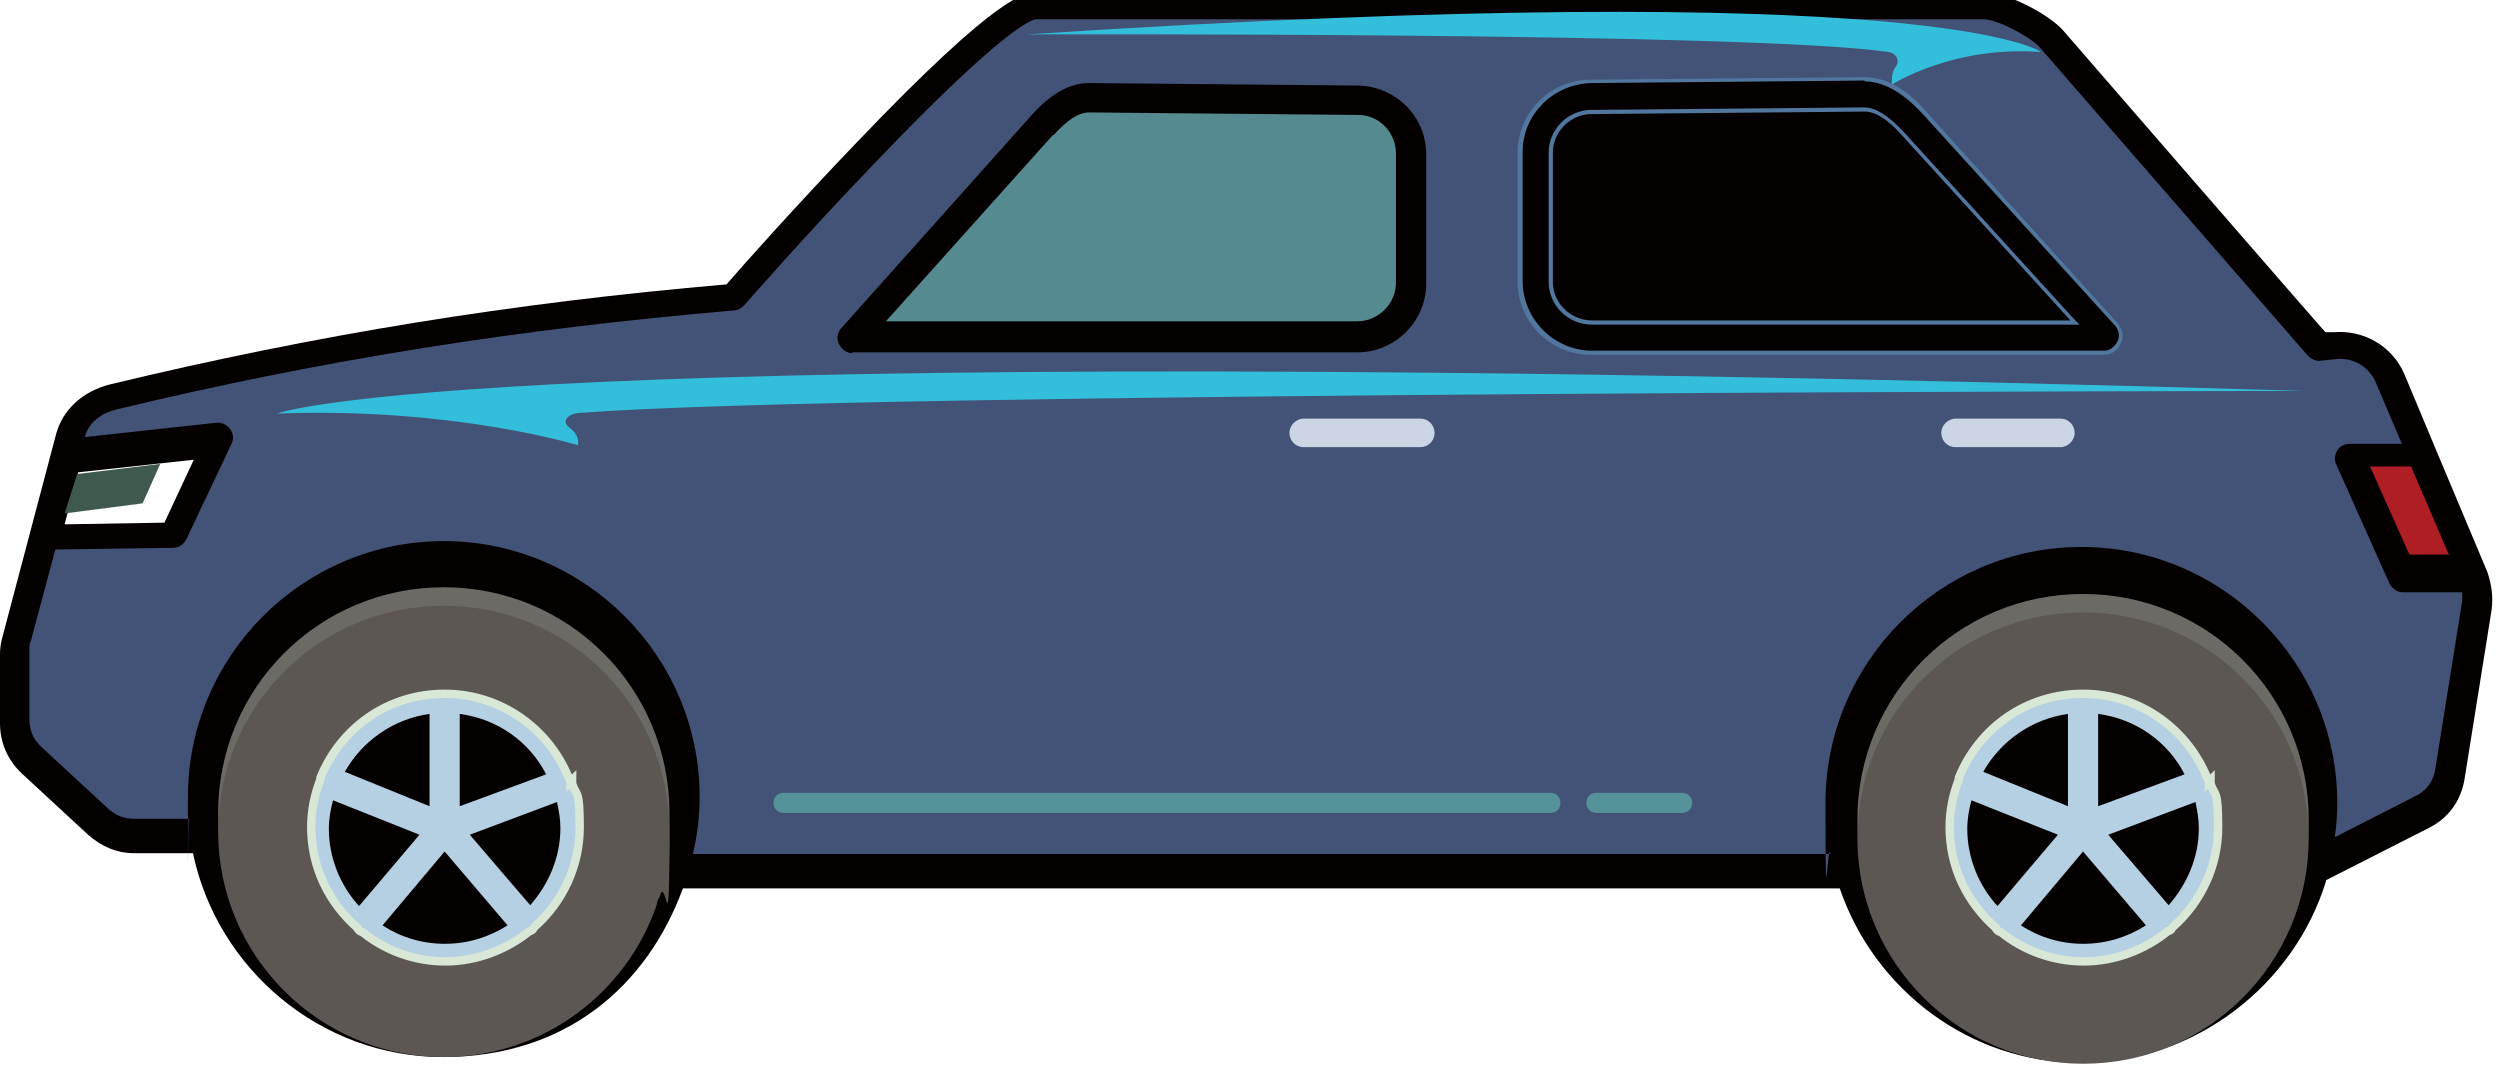 <?xml version="1.0" encoding="UTF-8"?>
<!-- Generated by Pixelmator Pro 3.7 -->
<svg width="298" height="127" viewBox="0 0 298 127" xmlns="http://www.w3.org/2000/svg">
    <path id="path1" fill="none" stroke="none" d="M 286.4 71 C 285.7 71 285.1 70.6 284.8 69.9 L 278.5 55.8 C 278.3 55.2 278.3 54.6 278.6 54.1 C 278.9 53.6 279.5 53.3 280.1 53.3 L 286.3 53.3 L 283.2 46 C 282.4 44.1 280.6 43 278.5 43.2 L 276.6 43.4 C 276 43.4 275.4 43.2 275.1 42.8 L 243.1 6 C 241.9 4.7 238 2.7 236.5 2.7 L 123.5 2.7 C 123 2.7 119.6 3.8 104.4 19.7 C 96.3 28.2 88.8 36.7 88.7 36.8 C 88.4 37.2 88 37.4 87.5 37.4 C 61.8 39.6 38.5 43.4 13.9 49.2 C 12.7 49.5 10.7 50.3 10.1 52.5 L 25.7 50.8 C 26.3 50.8 27 51 27.4 51.5 C 27.8 52 27.8 52.7 27.6 53.3 L 22.2 64.7 C 21.9 65.3 21.3 65.7 20.6 65.7 L 6.6 65.9 L 3.7 76.7 C 3.6 77.1 3.5 77.5 3.5 77.9 L 3.5 86.1 C 3.5 87.4 4 88.5 5 89.5 L 12.9 96.8 C 13.8 97.6 14.8 98 16 98 L 22.5 98 C 22.5 97.1 22.4 96.3 22.4 95.4 C 22.4 78.6 36.1 64.9 52.9 64.9 C 69.7 64.9 83.4 78.6 83.4 95.4 C 83.4 112.2 83.1 100 82.6 102.2 L 218.4 102.2 C 218 100.2 217.8 98.2 217.8 96.1 C 217.8 79.3 231.5 65.6 248.3 65.6 C 265.1 65.6 278.8 79.3 278.8 96.1 C 278.8 112.9 278.7 98.9 278.5 100.2 L 288.1 95.3 C 289.4 94.6 290.3 93.5 290.5 92 L 290.5 92 C 290.5 92 293.7 72 293.7 72 C 293.7 71.6 293.7 71.3 293.7 70.9 L 286.6 70.9 Z M 100.3 39 L 122.9 13.7 C 125.2 11.1 127.5 9.8 129.8 9.8 L 129.8 9.8 L 161.9 10.1 C 166.4 10.1 170 13.8 170 18.3 L 170 33.7 C 170 38.2 166.3 41.9 161.8 41.9 L 101.6 41.9 C 101.6 41.9 101.6 41.9 101.6 41.9 C 100.9 41.9 100.3 41.5 100 40.8 C 99.7 40.2 99.8 39.4 100.3 38.9 Z M 184.8 94.3 L 93.4 94.3 C 92.7 94.3 92.2 93.8 92.2 93.1 C 92.2 92.4 92.7 91.9 93.4 91.9 L 184.8 91.9 C 185.5 91.9 186 92.4 186 93.1 C 186 93.8 185.5 94.3 184.8 94.3 Z M 200.5 94.3 L 190.3 94.3 C 189.6 94.3 189.1 93.8 189.1 93.1 C 189.1 92.4 189.6 91.9 190.3 91.9 L 200.5 91.9 C 201.2 91.9 201.7 92.4 201.7 93.1 C 201.7 93.8 201.2 94.3 200.5 94.3 Z M 252.5 40.8 C 252.2 41.4 251.6 41.9 250.9 41.9 L 189.9 41.9 C 185.3 41.9 181.6 38.1 181.6 33.6 L 181.6 18.2 C 181.6 13.7 185.3 10.1 189.8 10 L 222.4 9.7 C 224.7 9.7 227 11 229.4 13.6 L 229.4 13.6 C 229.4 13.6 252.3 38.8 252.3 38.8 C 252.8 39.3 252.9 40.1 252.6 40.7 Z"/>
    <path id="path2" fill="#040000" stroke="none" d="M 296.5 68.2 L 296.5 68.2 C 296.5 68.2 290.7 54.4 290.7 54.4 L 286.6 44.6 C 285.2 41.3 281.8 39.3 278.2 39.6 L 277.2 39.6 C 277.2 39.7 245.9 3.6 245.9 3.6 C 244.2 1.7 239.3 -0.9 236.6 -0.9 L 123.6 -0.9 C 122.2 -0.9 119.2 -0.9 102.1 17 C 95 24.4 88.4 31.8 86.6 33.9 C 61 36.1 37.7 39.9 13.2 45.8 C 9.9 46.6 7.5 48.8 6.7 51.7 L 0.3 75.9 C 0.1 76.6 0 77.3 0 78 L 0 86.2 C 0 88.5 0.9 90.6 2.6 92.2 L 10.5 99.5 C 12.1 100.9 13.9 101.7 16 101.7 L 23 101.7 C 25.9 115.5 38.2 126 52.8 126 C 67.4 126 77.1 117.6 81.4 105.9 L 219.3 105.9 C 223.4 117.9 234.7 126.7 248.1 126.7 C 261.5 126.7 273.5 117.5 277.3 104.9 L 289.5 98.7 C 291.9 97.5 293.4 95.4 293.8 92.7 L 297 72.7 C 297.2 71.1 297 69.7 296.5 68.2 Z M 9.3 56.3 L 9.3 56.3 C 9.3 56.3 23.1 54.8 23.1 54.8 L 19.6 62.3 L 7.7 62.5 L 9.3 56.4 Z"/>
    <path id="path3" fill="#425377" stroke="none" d="M 293.5 71.6 L 290.3 91.6 L 290.3 91.6 C 290.1 93.1 289.2 94.3 287.9 94.9 L 278.3 99.8 C 278.5 98.5 278.6 97.1 278.6 95.7 C 278.6 78.9 264.9 65.2 248.1 65.2 C 231.3 65.2 217.6 78.9 217.6 95.7 C 217.6 112.5 217.8 99.8 218.2 101.8 L 82.6 101.8 C 83.1 99.6 83.4 97.3 83.4 95 C 83.4 78.2 69.7 64.5 52.9 64.5 C 36.1 64.5 22.4 78.2 22.4 95 C 22.4 111.8 22.4 96.7 22.5 97.6 L 16 97.6 C 14.8 97.6 13.8 97.2 12.9 96.4 L 5 89.1 C 4 88.2 3.5 87.1 3.5 85.7 L 3.5 77.5 C 3.5 77.1 3.5 76.7 3.7 76.3 L 6.6 65.5 L 20.6 65.3 C 21.3 65.3 21.9 64.9 22.2 64.3 L 27.6 52.9 C 27.9 52.3 27.8 51.6 27.4 51.1 C 27 50.6 26.4 50.3 25.7 50.4 L 10.1 52.1 C 10.7 49.9 12.7 49.1 13.9 48.8 C 38.4 42.9 61.8 39.2 87.5 37 C 88 37 88.4 36.7 88.7 36.4 C 88.7 36.4 96.2 27.8 104.4 19.3 C 119.6 3.4 123 2.3 123.5 2.3 L 236.5 2.3 C 238 2.3 241.9 4.3 243.1 5.6 L 275.1 42.4 C 275.5 42.8 276.1 43.1 276.6 43 L 278.5 42.8 C 280.5 42.6 282.4 43.7 283.2 45.6 L 286.3 52.9 L 280.1 52.9 C 279.5 52.9 278.9 53.2 278.6 53.7 C 278.3 54.2 278.2 54.9 278.5 55.4 L 284.8 69.5 C 285.1 70.1 285.7 70.6 286.4 70.6 L 293.5 70.6 C 293.5 71 293.5 71.3 293.5 71.7 Z"/>
    <path id="path4" fill="#33bedb" stroke="none" d="M 69 53.1 C 69 53.1 54.1 48.5 33 49.3 C 33 49.3 56.3 40.1 274.8 46.6 C 274.8 46.6 101.6 46.7 69.4 49.2 C 67.7 49.2 66.9 50.2 67.8 50.9 C 68.7 51.6 69 52.2 68.9 53.1 L 68.9 53.1 Z"/>
    <path id="path5" fill="#33bedb" stroke="none" d="M 225.5 10.1 C 225.5 9.2 225.5 8.6 226 7.9 C 226.5 7.2 226 6.3 225.1 6.2 C 208.9 3.8 122.4 4.1 122.4 4.1 C 231.2 -3 243.3 6.2 243.3 6.2 C 232.7 5.4 225.5 10.1 225.5 10.1 L 225.5 10.1 Z"/>
    <path id="path6" fill="#cbd5e4" stroke="none" d="M 171 51.6 C 171 52.6 170.2 53.3 169.3 53.3 L 155.4 53.3 C 154.4 53.3 153.7 52.5 153.7 51.6 C 153.7 50.7 154.5 49.9 155.4 49.9 L 169.3 49.9 C 170.3 49.9 171 50.7 171 51.6 Z"/>
    <path id="path7" fill="#cbd5e4" stroke="none" d="M 245.6 53.3 L 233.1 53.3 C 232.1 53.3 231.4 52.5 231.4 51.6 C 231.4 50.7 232.2 49.9 233.1 49.9 L 245.6 49.9 C 246.6 49.9 247.3 50.7 247.3 51.6 C 247.3 52.5 246.5 53.3 245.6 53.3 Z"/>
    <path id="path8" fill="none" stroke="none" d="M 53 68.6 C 38.2 68.6 26.1 80.6 26.1 95.5 C 26.1 110.4 38.1 122.4 53 122.4 L 53 122.4 C 64.8 122.4 74.8 114.8 78.4 104.2 C 78.4 104.2 78.4 104.2 78.4 104.2 C 78.4 103.8 78.5 103.5 78.8 103.2 C 79.5 100.8 79.9 98.3 79.9 95.6 C 79.9 80.8 67.9 68.7 53 68.7 Z M 64.5 108.4 C 64.5 108.5 64.4 108.6 64.3 108.7 C 64.2 108.8 64 108.9 63.8 109 C 60.8 111.4 57.1 112.9 53 112.9 C 48.9 112.9 45.2 111.4 42.3 109.1 C 42.1 109.1 42 109 41.8 108.8 C 41.7 108.8 41.6 108.6 41.5 108.5 C 37.9 105.3 35.6 100.7 35.6 95.5 C 35.6 90.3 36.1 91.2 36.8 89.3 C 36.8 89.3 36.8 89.1 36.8 89 C 36.8 89 36.8 89 36.8 89 C 39.4 82.7 45.6 78.2 52.9 78.2 C 60.2 78.2 66.5 82.8 69.1 89.3 C 69.1 89.3 69.2 89.4 69.2 89.5 L 69.2 89.5 C 69.2 89.6 69.2 89.8 69.2 89.9 C 69.8 91.7 70.2 93.5 70.2 95.5 C 70.2 100.6 67.9 105.2 64.4 108.4 Z"/>
    <path id="path9" fill="none" stroke="none" d="M 250.1 82.6 L 250.1 93.6 L 260.4 89.8 C 258.3 85.9 254.6 83.2 250.1 82.6 Z"/>
    <path id="path10" fill="none" stroke="none" d="M 246.5 82.6 C 242.1 83.2 238.4 85.8 236.4 89.5 L 246.5 93.6 L 246.5 82.7 Z"/>
    <path id="path11" fill="none" stroke="none" d="M 240.9 107.8 L 240.9 107.8 C 243.1 109.2 245.6 110 248.3 110 C 251 110 253.6 109.2 255.8 107.8 L 248.3 99 L 240.9 107.8 Z"/>
    <path id="path12" fill="none" stroke="none" d="M 235 92.8 C 234.7 93.9 234.5 95 234.5 96.2 L 234.5 96.2 C 234.5 99.8 235.9 103 238.1 105.4 L 245.3 96.9 L 235 92.8 Z"/>
    <path id="path13" fill="none" stroke="none" d="M 166.5 33.7 L 166.5 18.3 C 166.5 15.8 164.5 13.7 162 13.7 L 129.9 13.4 L 129.9 13.4 C 128.7 13.4 127.3 14.3 125.7 16.1 L 105.8 38.3 L 162 38.3 C 164.5 38.3 166.6 36.2 166.6 33.6 Z"/>
    <path id="path14" fill="none" stroke="none" d="M 222.3 13.3 L 222.3 13.3 L 189.7 13.6 C 187.1 13.6 185.1 15.7 185.1 18.2 L 185.1 33.6 C 185.1 36.1 187.2 38.2 189.8 38.2 L 189.8 38.2 C 189.8 38.2 246.8 38.2 246.8 38.2 L 226.6 16 C 225 14.2 223.5 13.3 222.3 13.3 Z"/>
    <path id="path15" fill="none" stroke="none" d="M 248.3 69.3 C 233.5 69.3 221.4 81.3 221.4 96.2 C 221.4 111.1 233.4 123.1 248.3 123.1 C 263.2 123.1 275.2 111.1 275.2 96.2 C 275.2 81.3 263.2 69.3 248.3 69.3 Z M 259.8 109.1 C 259.8 109.2 259.7 109.3 259.6 109.4 C 259.5 109.5 259.3 109.6 259.1 109.7 C 256.1 112.1 252.4 113.6 248.3 113.6 C 244.2 113.6 240.5 112.1 237.6 109.8 C 237.4 109.8 237.3 109.7 237.1 109.5 C 237 109.5 236.9 109.3 236.8 109.2 C 233.2 106 230.9 101.4 230.9 96.2 C 230.9 91 231.4 91.9 232.1 90 C 232.1 90 232.1 89.8 232.1 89.7 C 232.1 89.7 232.1 89.7 232.1 89.7 C 234.7 83.4 240.9 78.9 248.2 78.9 C 255.5 78.9 261.8 83.5 264.4 90 C 264.4 90 264.5 90.1 264.5 90.2 L 264.5 90.2 C 264.5 90.3 264.5 90.5 264.5 90.6 C 265.1 92.4 265.5 94.2 265.5 96.2 C 265.5 101.3 263.2 105.9 259.7 109.1 Z"/>
    <path id="path16" fill="none" stroke="none" d="M 251.3 97 L 258.5 105.4 C 260.7 103 262.1 99.8 262.1 96.2 C 262.1 92.6 262 94.1 261.7 93.1 L 251.3 97 Z"/>
    <g id="g1">
        <path id="path17" fill="#040000" stroke="none" d="M 189.8 42 C 185.1 42 181.3 38.2 181.3 33.6 L 181.3 18.2 C 181.3 13.6 185.1 9.8 189.7 9.8 L 222.3 9.5 C 224.6 9.5 226.8 10.7 229.1 13.1 L 229.1 13.1 C 229.1 13.1 229.5 13.5 229.5 13.5 L 252.4 38.8 C 252.9 39.4 253.1 40.3 252.8 41 C 252.5 41.7 251.7 42.2 250.9 42.2 L 189.9 42.2 Z"/>
        <path id="path18" fill="#51779f" stroke="none" d="M 222.2 9.7 C 224.5 9.7 226.8 11 229.2 13.6 L 229.2 13.6 C 229.2 13.6 252.1 38.8 252.1 38.8 C 252.6 39.3 252.7 40.1 252.4 40.7 C 252.1 41.3 251.5 41.8 250.8 41.8 L 189.8 41.8 C 185.2 41.8 181.5 38 181.5 33.5 L 181.5 18.1 C 181.5 13.6 185.2 10 189.7 9.9 L 222.3 9.6 M 222.2 9.2 L 222.2 9.2 C 222.2 9.2 189.6 9.5 189.6 9.5 C 184.8 9.5 180.9 13.4 180.9 18.2 L 180.9 33.6 C 180.9 38.4 184.8 42.3 189.7 42.3 L 250.7 42.3 C 251.6 42.3 252.4 41.9 252.8 41 C 253.2 40.2 253 39.2 252.4 38.5 L 229.5 13.2 L 228.8 12.4 L 228.8 12.4 C 226.6 10.2 224.4 9.2 222.2 9.2 L 222.2 9.2 Z"/>
    </g>
    <g id="g2">
        <path id="path19" fill="#040000" stroke="none" d="M 189.8 38.5 C 187.1 38.5 184.9 36.3 184.9 33.7 L 184.9 18.3 C 184.9 15.7 187.1 13.5 189.8 13.5 L 222.4 13.2 C 223.7 13.2 225.2 14.1 226.9 16 L 247.4 38.7 C 247.4 38.7 189.8 38.7 189.8 38.7 Z"/>
        <path id="path20" fill="#51779f" stroke="none" d="M 222.3 13.3 C 223.5 13.3 225 14.2 226.6 16 L 246.8 38.2 L 189.8 38.2 C 189.8 38.2 189.8 38.2 189.8 38.2 C 187.2 38.2 185.1 36.1 185.1 33.6 L 185.1 18.2 C 185.1 15.7 187.2 13.6 189.7 13.6 L 222.3 13.3 L 222.3 13.3 M 222.3 12.8 L 222.3 12.8 L 189.7 13.1 C 186.9 13.1 184.6 15.4 184.6 18.2 L 184.6 33.6 C 184.6 36.4 186.9 38.7 189.8 38.7 L 246.8 38.7 C 246.8 38.7 247.9 38.7 247.9 38.7 L 247.1 37.9 L 226.9 15.7 C 225.1 13.8 223.6 12.8 222.2 12.8 L 222.2 12.8 Z"/>
    </g>
    <path id="path21" fill="#6c6a65" stroke="none" d="M 248.3 124.6 C 233.5 124.6 221.4 112.6 221.4 97.7 C 221.4 82.8 233.4 70.8 248.3 70.8 C 263.2 70.8 275.2 82.8 275.2 97.7 C 275.2 112.6 263.2 124.6 248.3 124.6 Z"/>
    <path id="path22" fill="#5d5753" stroke="none" d="M 248.3 126.8 C 233.5 126.8 221.4 114.8 221.4 99.9 C 221.4 85 233.4 73 248.3 73 C 263.2 73 275.2 85 275.2 99.9 C 275.2 114.8 263.2 126.8 248.3 126.8 Z"/>
    <path id="path23" fill="#b5cfe3" stroke="#d9e7d7" d="M 263.3 93.2 L 263.3 93.2 C 263.3 93.2 263.3 93.1 263.2 93 C 260.9 87 255.1 82.7 248.3 82.7 C 241.5 82.7 235.9 86.8 233.5 92.7 C 233.5 92.7 233.5 92.7 233.5 92.7 C 233.5 92.7 233.5 92.9 233.5 92.9 C 232.8 94.7 232.4 96.6 232.4 98.6 C 232.4 103.4 234.5 107.6 237.9 110.6 C 237.9 110.7 238 110.8 238.1 110.9 C 238.2 111 238.4 111.1 238.5 111.1 C 241.2 113.3 244.7 114.6 248.4 114.6 C 252.1 114.6 255.7 113.2 258.4 111 C 258.5 111 258.7 110.9 258.8 110.8 C 258.8 110.8 258.9 110.6 259 110.5 C 262.3 107.6 264.4 103.3 264.4 98.6 C 264.4 93.9 264 95 263.5 93.4 C 263.5 93.3 263.5 93.1 263.5 93 Z"/>
    <path id="path24" fill="#040000" stroke="none" d="M 250.1 85.1 C 254.6 85.7 258.4 88.4 260.4 92.3 L 250.1 96.1 L 250.1 85.1 Z"/>
    <path id="path25" fill="#040000" stroke="none" d="M 246.5 85.2 L 246.5 96.1 L 236.4 92 C 238.5 88.3 242.2 85.7 246.5 85.1 Z"/>
    <path id="path26" fill="#040000" stroke="none" d="M 234.5 98.8 L 234.5 98.8 C 234.5 97.6 234.7 96.5 235 95.4 L 245.3 99.5 L 238.1 108 C 235.9 105.6 234.5 102.3 234.5 98.8 Z"/>
    <path id="path27" fill="#040000" stroke="none" d="M 248.3 112.5 C 245.6 112.5 243 111.7 240.9 110.3 L 240.9 110.3 C 240.9 110.3 248.3 101.5 248.3 101.5 L 255.8 110.3 C 253.6 111.7 251.1 112.5 248.3 112.5 Z"/>
    <path id="path28" fill="#040000" stroke="none" d="M 258.5 107.9 L 258.5 107.9 C 258.5 107.9 258.5 107.9 258.5 107.9 C 258.5 107.9 258.5 107.9 258.5 107.9 L 251.3 99.5 L 261.7 95.6 C 261.9 96.6 262.1 97.6 262.1 98.7 C 262.1 102.2 260.7 105.4 258.5 107.9 Z"/>
    <path id="path29" fill="#af1e25" stroke="none" d="M 287.4 55.6 L 291.9 66.1 L 287.2 66.1 L 282.5 55.6 L 287.4 55.6 Z"/>
    <path id="path30" fill="#55929a" stroke="none" d="M 200.5 94.5 L 190.3 94.5 C 189.6 94.5 189.1 95 189.1 95.7 C 189.1 96.4 189.6 96.9 190.3 96.9 L 200.5 96.9 C 201.2 96.9 201.7 96.4 201.7 95.7 C 201.7 95 201.2 94.5 200.5 94.5 Z"/>
    <path id="path31" fill="#55929a" stroke="none" d="M 184.8 94.5 L 93.4 94.5 C 92.7 94.5 92.2 95 92.2 95.7 C 92.2 96.4 92.7 96.9 93.4 96.9 L 184.8 96.9 C 185.5 96.9 186 96.4 186 95.7 C 186 95 185.5 94.5 184.8 94.5 Z"/>
    <path id="path32" fill="#040000" stroke="none" d="M 258.5 105.4 L 258.5 105.4 L 258.5 105.4 L 258.5 105.4 Z"/>
    <path id="path33" fill="#040000" stroke="none" d="M 101.6 42 L 101.6 42 C 101.6 42 161.8 42 161.8 42 C 166.3 42 170 38.3 170 33.8 L 170 18.4 C 170 13.9 166.4 10.3 161.9 10.2 L 129.8 9.9 L 129.8 9.9 C 127.5 9.9 125.2 11.2 122.9 13.8 L 100.3 39.1 C 99.8 39.6 99.7 40.4 100 41 C 100.3 41.6 100.9 42.1 101.6 42.1 Z"/>
    <path id="path34" fill="#69adb4" stroke="none" opacity="0.8" d="M 125.6 16.1 C 127.2 14.3 128.6 13.4 129.8 13.4 L 129.8 13.4 L 161.9 13.7 C 164.4 13.7 166.4 15.8 166.4 18.3 L 166.4 33.7 C 166.4 36.2 164.3 38.3 161.8 38.3 L 105.6 38.3 C 105.6 38.3 125.5 16.1 125.5 16.1 Z"/>
    <path id="path35" fill="#6c6a65" stroke="none" d="M 78.7 104.6 C 78.5 104.9 78.3 105.2 78.3 105.6 C 78.3 106 78.3 105.6 78.3 105.6 C 74.7 116.2 64.7 123.8 52.9 123.8 L 52.9 123.8 C 38.1 123.8 26 111.8 26 96.9 C 26 82 38 70 52.9 70 C 67.8 70 79.8 82 79.8 96.9 C 79.8 111.8 79.4 102.1 78.7 104.5 Z"/>
    <path id="path36" fill="#5d5753" stroke="none" d="M 78.7 106.8 C 78.5 107.1 78.3 107.4 78.3 107.8 C 78.3 108.2 78.3 107.8 78.3 107.8 C 74.7 118.4 64.7 126 52.9 126 L 52.9 126 C 38.1 126 26 114 26 99.1 C 26 84.2 38 72.2 52.9 72.2 C 67.8 72.2 79.8 84.2 79.8 99.1 C 79.8 114 79.4 104.3 78.7 106.7 Z"/>
    <path id="path37" fill="#b5cfe3" stroke="#d9e7d7" d="M 68 93.2 L 68 93.2 C 68 93.2 68 93.1 67.9 93 C 65.6 87 59.8 82.7 53 82.7 C 46.2 82.7 40.6 86.8 38.2 92.7 C 38.2 92.7 38.2 92.7 38.2 92.7 C 38.2 92.7 38.2 92.9 38.2 92.9 C 37.5 94.7 37.1 96.6 37.1 98.6 C 37.1 103.4 39.2 107.6 42.6 110.6 C 42.6 110.7 42.7 110.8 42.8 110.9 C 42.9 111 43.1 111.1 43.2 111.1 C 45.9 113.3 49.4 114.6 53.1 114.6 C 56.8 114.6 60.4 113.2 63.1 111 C 63.2 111 63.4 110.9 63.5 110.8 C 63.5 110.8 63.6 110.6 63.7 110.5 C 67 107.6 69.1 103.3 69.1 98.6 C 69.1 93.9 68.7 95 68.2 93.4 C 68.2 93.3 68.2 93.1 68.2 93 Z"/>
    <path id="path38" fill="#040000" stroke="none" d="M 54.8 85.1 C 59.3 85.7 63.1 88.4 65.1 92.3 L 54.8 96.1 L 54.8 85.1 Z"/>
    <path id="path39" fill="#040000" stroke="none" d="M 51.2 85.2 L 51.2 96.1 L 41.1 92 C 43.2 88.3 46.9 85.7 51.2 85.1 Z"/>
    <path id="path40" fill="#040000" stroke="none" d="M 39.2 98.8 L 39.2 98.8 C 39.2 97.6 39.4 96.5 39.7 95.4 L 50 99.5 L 42.8 108 C 40.6 105.6 39.2 102.3 39.2 98.8 Z"/>
    <path id="path41" fill="#040000" stroke="none" d="M 53 112.5 C 50.3 112.5 47.7 111.7 45.6 110.3 L 45.6 110.3 C 45.6 110.3 53 101.5 53 101.5 L 60.5 110.3 C 58.3 111.7 55.8 112.5 53 112.5 Z"/>
    <path id="path42" fill="#040000" stroke="none" d="M 63.2 107.9 L 63.2 107.9 C 63.2 107.9 63.2 107.9 63.2 107.9 C 63.2 107.9 63.2 107.9 63.2 107.9 L 56 99.5 L 66.4 95.6 C 66.6 96.6 66.8 97.6 66.8 98.7 C 66.8 102.2 65.4 105.4 63.2 107.9 Z"/>
    <path id="path43" fill="#40594e" stroke="none" d="M 9.2 56.5 L 9.2 56.5 L 19.1 55.3 L 17 60 L 7.7 61.2 L 9.2 56.5 Z"/>
</svg>
